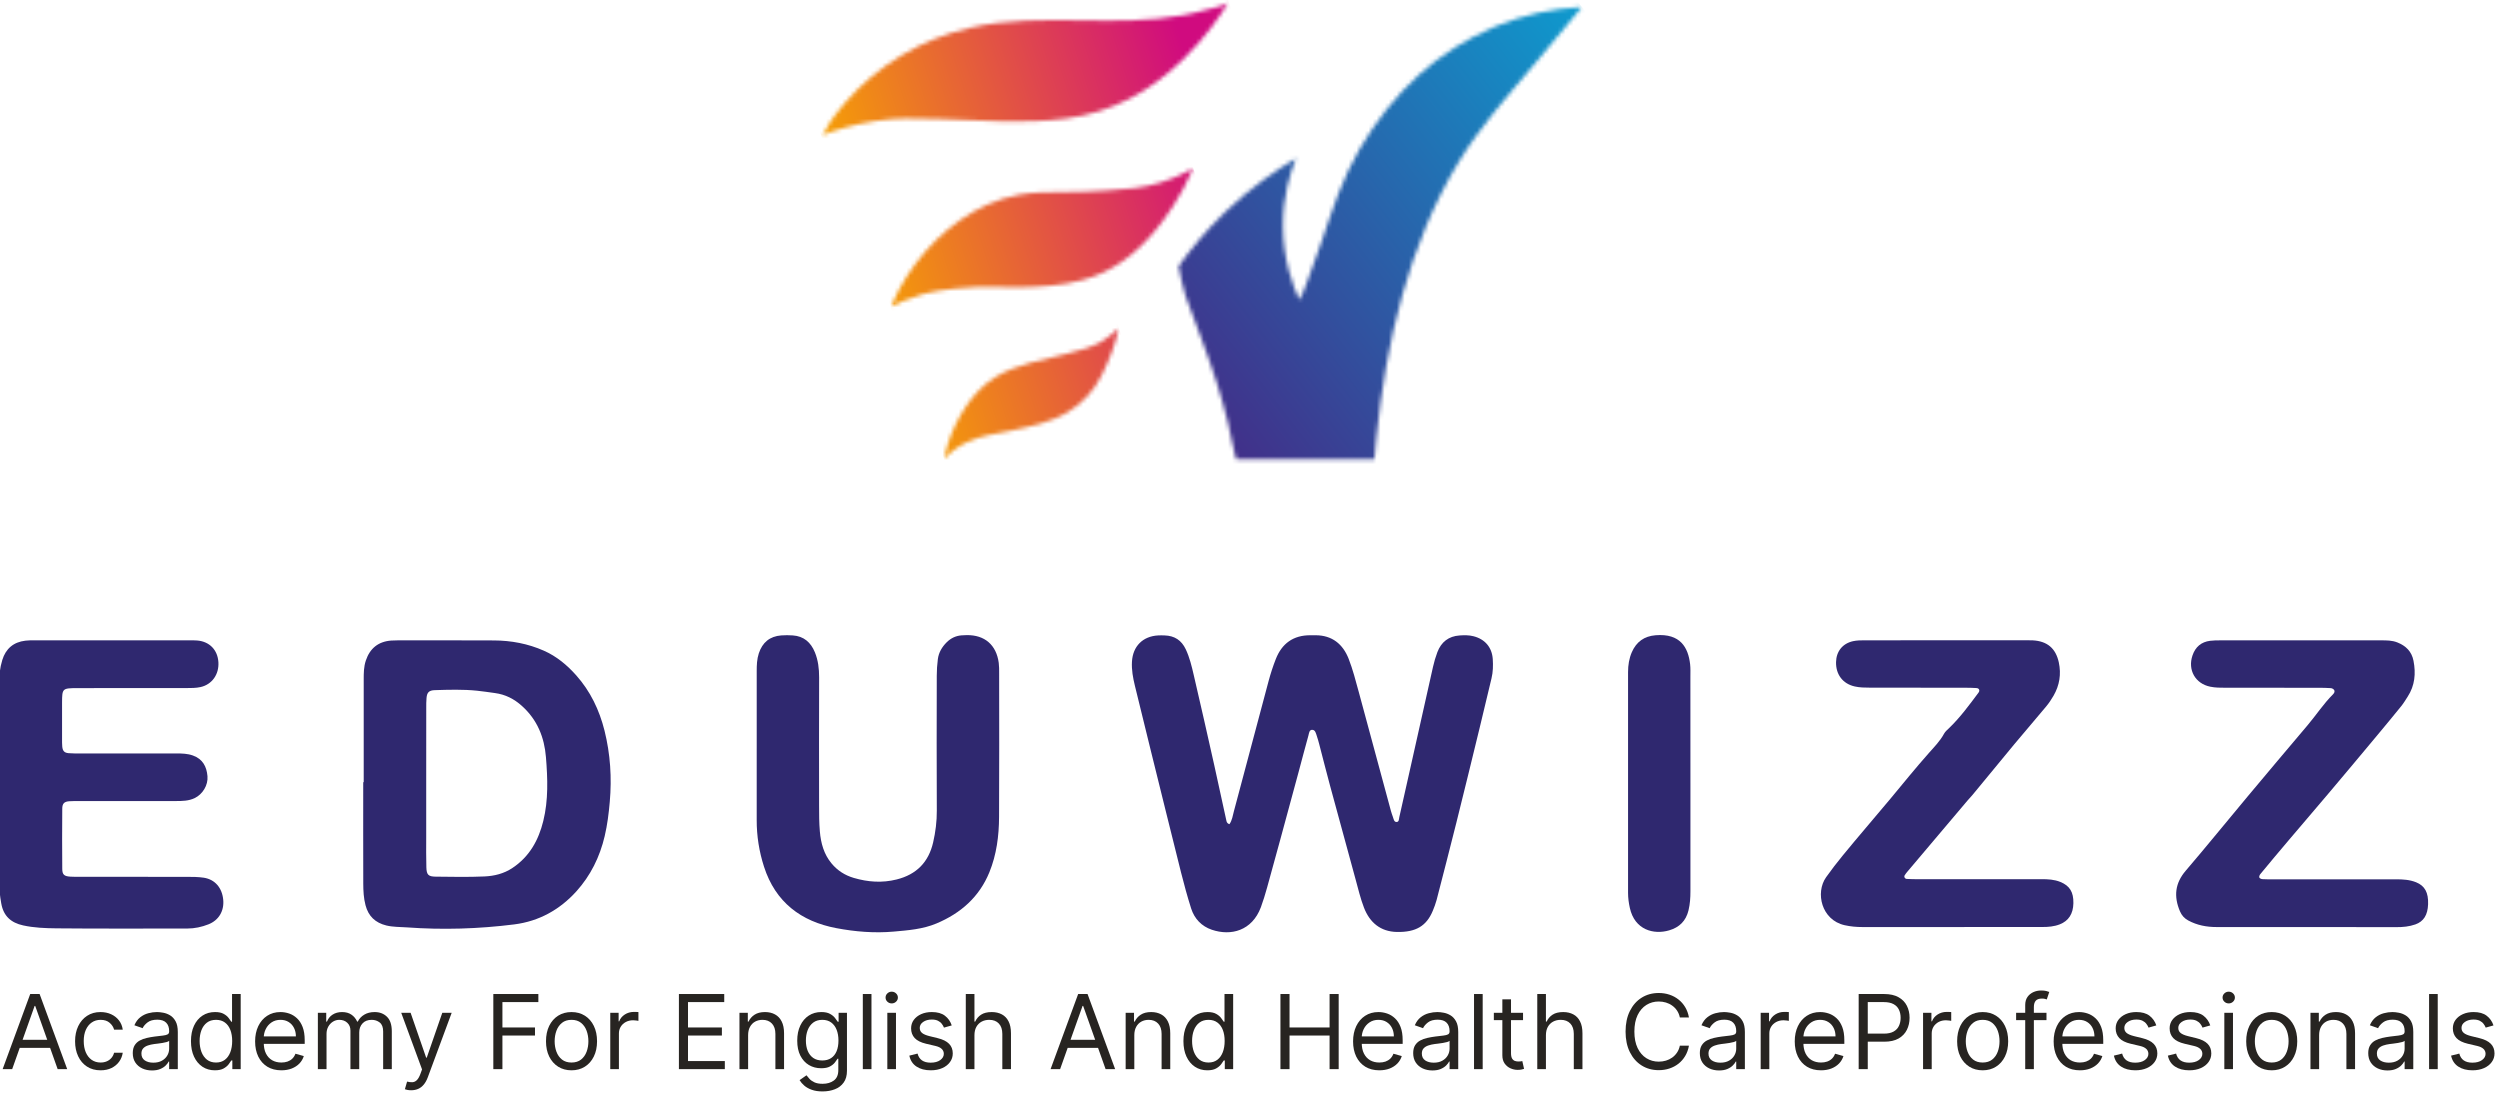 <?xml version="1.0" encoding="UTF-8"?>
<svg xmlns="http://www.w3.org/2000/svg" xmlns:xlink="http://www.w3.org/1999/xlink" fill="none" height="272" viewBox="0 0 622 272" width="622">
  <linearGradient id="a" gradientUnits="userSpaceOnUse" x1="404.209" x2="283.971" y1="11.364" y2="103.562">
    <stop offset="0" stop-color="#0d9ccf"></stop>
    <stop offset="1" stop-color="#462683"></stop>
  </linearGradient>
  <linearGradient id="b">
    <stop offset="0" stop-color="#f7a500"></stop>
    <stop offset="1" stop-color="#d00b7f"></stop>
  </linearGradient>
  <linearGradient id="c" gradientUnits="userSpaceOnUse" x1="200.736" x2="292.459" xlink:href="#b" y1="34.669" y2="5.204"></linearGradient>
  <linearGradient id="d" gradientUnits="userSpaceOnUse" x1="213.362" x2="305.084" xlink:href="#b" y1="73.971" y2="44.505"></linearGradient>
  <linearGradient id="e" gradientUnits="userSpaceOnUse" x1="224.39" x2="316.113" xlink:href="#b" y1="108.307" y2="78.841"></linearGradient>
  <clipPath id="f">
    <path d="m0 0h622v272h-622z"></path>
  </clipPath>
  <mask id="g" height="596" maskUnits="userSpaceOnUse" width="842" x="-119" y="-160">
    <path d="m722.89-160h-841.89v595.28h841.89z" fill="#fff"></path>
  </mask>
  <mask id="h" height="596" maskUnits="userSpaceOnUse" width="842" x="-119" y="-160">
    <path d="m722.89-160h-841.89v595.28h841.89z" fill="#fff"></path>
  </mask>
  <mask id="i" height="596" maskUnits="userSpaceOnUse" width="842" x="-119" y="-160">
    <path d="m722.89-160h-841.89v595.28h841.89z" fill="#fff"></path>
  </mask>
  <mask id="j" height="596" maskUnits="userSpaceOnUse" width="842" x="-119" y="-160">
    <path d="m722.89-160h-841.89v595.28h841.89z" fill="#fff"></path>
  </mask>
  <mask id="k" height="596" maskUnits="userSpaceOnUse" width="842" x="-119" y="-160">
    <path d="m722.89-160h-841.89v595.28h841.89z" fill="#fff"></path>
  </mask>
  <mask id="l" height="596" maskUnits="userSpaceOnUse" width="842" x="-119" y="-160">
    <path d="m722.89-160h-841.89v595.28h841.89z" fill="#fff"></path>
  </mask>
  <mask id="m" height="596" maskUnits="userSpaceOnUse" width="842" x="-119" y="-160">
    <path d="m722.89-160h-841.89v595.28h841.89z" fill="#fff"></path>
  </mask>
  <mask id="n" height="596" maskUnits="userSpaceOnUse" width="842" x="-119" y="-160">
    <path d="m722.89-160h-841.89v595.28h841.89z" fill="#fff"></path>
  </mask>
  <mask id="o" height="596" maskUnits="userSpaceOnUse" width="842" x="-119" y="-160">
    <path d="m722.89-160h-841.89v595.28h841.89z" fill="#fff"></path>
  </mask>
  <mask id="p" height="114" maskUnits="userSpaceOnUse" width="101" x="293" y="1">
    <path d="m388.16 2.24c-14.92 1.95-28.95 9.39-39.19 20.37-5.49 5.89-10.06 12.62-13.53 19.88-3.6 7.52-5.71 15.62-8.67 23.33-1.3 3.4-2.1 6.31-3.49 8.8-1.62-3.52-4.02-9.94-4.07-18.29-.05-7.52 1.84-13.44 3.25-16.92-5.05 2.96-11.2 7.2-17.43 13.16-5.01 4.8-8.87 9.55-11.79 13.67.4 2.27.95 4.74 1.71 7.35 2.64 7.25 5.51 14.45 7.85 21.82 1.01 3.19 1.88 6.42 2.7 9.67.2.78 1.89 9.18 2.1 9.18h34.35c.14-1.76.3-3.52.48-5.28 2.43-23.83 7.99-48.15 20.56-68.79 5.33-8.74 12.03-16.24 18.61-24.02 5.21-6.16 9.37-11.21 12-14.43-1.83.1-3.64.26-5.44.5z" fill="#fff"></path>
  </mask>
  <mask id="q" height="596" maskUnits="userSpaceOnUse" width="842" x="-119" y="-160">
    <path d="m722.89-160h-841.89v595.28h841.89z" fill="#fff"></path>
  </mask>
  <mask id="r" height="34" maskUnits="userSpaceOnUse" width="102" x="204" y="0">
    <path d="m300.14 2.43c-1.94.56-3.9 1.02-5.89 1.38-8.27 1.5-16.64 1.38-25 1.25-9.36-.14-18.72-.28-27.93 1.86-12.01 2.79-22.94 9.27-31.02 18.6-.72.83-1.41 1.67-2.08 2.54-.53.68-1.04 1.38-1.54 2.08-.48.67-1.65 3.31-2.36 3.59 3.14-1.22 7.83-2.77 13.67-3.65 5.3-.79 9-.65 15.61-.46 10.44.32 21.11 1.28 31.52-.11 11.69-1.56 21.1-6.73 29.43-14.92 5.29-5.2 8.86-10.32 11.16-14.13-.59.97-4.49 1.65-5.57 1.97z" fill="#fff"></path>
  </mask>
  <mask id="s" height="596" maskUnits="userSpaceOnUse" width="842" x="-119" y="-160">
    <path d="m722.89-160h-841.89v595.28h841.89z" fill="#fff"></path>
  </mask>
  <mask id="t" height="36" maskUnits="userSpaceOnUse" width="76" x="221" y="41">
    <path d="m288.69 45.43c-4.47 1.38-8.01 1.62-13.37 1.97-3.53.24-7.01.41-10.56.4-3.74-.01-7.5-.01-11.19.65-2.73.49-5.39 1.33-7.92 2.47-9.42 4.21-17.15 12.18-22 21.2-.81 1.51-1.48 2.93-2.03 4.23 1.73-.89 4.31-2.07 7.6-3.04 1.19-.35 5.35-1.52 13.82-1.9 1.99-.09 3.98-.04 5.96.02 1.52.04 3.05.08 4.58.06 5.27-.08 10.6-.43 15.71-1.8 7.34-1.97 13.05-6.27 17.88-12.02 2.8-3.33 6.58-8.53 9.72-15.8-1.84 1.05-4.62 2.45-8.2 3.56z" fill="#fff"></path>
  </mask>
  <mask id="u" height="596" maskUnits="userSpaceOnUse" width="842" x="-119" y="-160">
    <path d="m722.89-160h-841.89v595.28h841.89z" fill="#fff"></path>
  </mask>
  <mask id="v" height="34" maskUnits="userSpaceOnUse" width="45" x="234" y="81">
    <path d="m274.32 84.81c-.4.25-.82.49-1.27.72-1.64.85-2.9 1.22-7.75 2.51-5.88 1.56-12.56 2.58-17.78 5.87-5.63 3.55-9.56 10.12-11.62 16.31-.45 1.36-.8 2.66-1.06 3.88 1.19-1.17 3.09-2.8 5.77-4.1 3.33-1.62 7.28-2.07 10.87-2.84 4.88-1.04 9.91-2.04 14.24-4.65 3.57-2.15 6.5-5.35 8.35-9.09 1.88-3.8 3.44-7.65 4.29-11.83-.9.91-2.24 2.12-4.04 3.22z" fill="#fff"></path>
  </mask>
  <mask id="w" height="596" maskUnits="userSpaceOnUse" width="842" x="-119" y="-160">
    <path d="m722.89-160h-841.89v595.28h841.89z" fill="#fff"></path>
  </mask>
  <g clip-path="url(#f)">
    <g mask="url(#g)">
      <g mask="url(#h)">
        <path d="m305.89 205.05c.67-.95.82-2.14 1.11-3.23 2.9-10.79 5.74-21.6 8.63-32.39.5-1.85 1.09-3.68 1.79-5.46 1.52-3.88 4.36-5.93 8.58-5.92h1.28c4.15-.01 6.83 2.2 8.27 5.87 1.04 2.67 1.75 5.47 2.51 8.24 2.69 9.86 5.33 19.72 8 29.59.14.51.32 1.02.5 1.52.18.49.27 1.21.84 1.24.71.04.64-.72.75-1.21.85-3.74 1.68-7.48 2.52-11.21 1.95-8.73 3.89-17.45 5.86-26.17.28-1.24.64-2.48 1.09-3.67.96-2.52 2.79-3.96 5.52-4.15 1.17-.08 2.35-.1 3.49.2 2.84.73 4.58 2.77 4.77 5.69.1 1.59.07 3.19-.31 4.76-.98 4.03-1.92 8.07-2.9 12.11-1.94 7.96-3.87 15.92-5.86 23.87-1.6 6.4-3.25 12.78-4.9 19.17-.24.92-.59 1.82-.95 2.7-1.57 3.78-4.19 5.36-8.93 5.27-4.09-.08-6.77-2.36-8.19-6.04-.88-2.27-1.44-4.68-2.09-7.04-2.14-7.8-4.27-15.6-6.38-23.41-.92-3.39-1.77-6.8-2.66-10.2-.19-.72-.39-1.44-.63-2.14-.2-.6-.36-1.4-1.05-1.46-.82-.07-.85.82-1.01 1.39-.86 3.08-1.66 6.17-2.49 9.25-1.5 5.54-3 11.09-4.51 16.63-1.09 4-2.18 8.01-3.3 12.01-.46 1.64-.95 3.27-1.54 4.87-2.21 5.87-7.46 7.19-12.19 5.59-2.55-.86-4.34-2.73-5.16-5.31-.93-2.94-1.75-5.92-2.5-8.91-2.51-10.01-4.98-20.04-7.46-30.06-1.35-5.47-2.71-10.95-4.03-16.43-.48-1.97-.85-3.96-.73-6 .22-3.83 2.69-6.31 6.51-6.52.53-.03 1.07-.02 1.6 0 2.47.07 4.21 1.19 5.28 3.46.96 2.05 1.48 4.22 1.98 6.39 1.75 7.46 3.42 14.93 5.1 22.41 1.02 4.57 1.99 9.15 3 13.72.07.36.15.8.79.98z" fill="#2f286f"></path>
      </g>
      <g mask="url(#i)">
        <path d="m90.49 194.61c0-8.51 0-17.03 0-25.54 0-1.6.01-3.18.53-4.73 1.02-3.05 3.12-4.73 6.32-4.97.53-.04 1.06-.05 1.6-.05 7.98 0 15.97-.02 23.95.02 4.3.02 8.46.8 12.42 2.55 3.18 1.4 5.8 3.6 8.06 6.14 3.52 3.96 5.75 8.61 7.04 13.77 1.45 5.84 1.83 11.73 1.3 17.71-.25 2.86-.6 5.68-1.26 8.5-1.22 5.21-3.52 9.85-7.06 13.77-4.11 4.54-9.27 7.43-15.44 8.21-8.89 1.12-17.81 1.39-26.75.74-1.7-.12-3.4-.07-5.07-.47-2.75-.67-4.47-2.3-5.19-5.04-.47-1.77-.55-3.58-.56-5.38-.03-8.41-.01-16.81-.01-25.22.03-.01.08-.01.12-.01zm15.55.44v13.42c0 2.45-.04 4.9.04 7.35.06 1.83.49 2.27 2.32 2.29 4.05.05 8.1.13 12.14-.05 2.43-.11 4.81-.68 6.94-2.1 4.26-2.82 6.52-6.94 7.69-11.7 1.29-5.23 1.09-10.58.66-15.89-.4-4.91-2.13-9.26-5.94-12.7-1.99-1.8-4.16-2.89-6.77-3.24-1.48-.2-2.95-.43-4.43-.58-3.5-.36-7.02-.25-10.53-.14-1.44.05-1.92.58-2.04 1.94-.08.85-.07 1.7-.07 2.55-.01 6.29-.01 12.57-.01 18.85z" fill="#2f286f"></path>
      </g>
      <g mask="url(#j)">
        <path d="m-.21 194.79c0-8.2.02-16.4-.02-24.59-.01-2.04.2-4.04.8-5.99.87-2.83 2.79-4.46 5.74-4.81.74-.09 1.49-.09 2.23-.09 12.88-.01 25.77-.01 38.65 0 .64 0 1.28 0 1.92.05 3.04.27 5.05 2.36 5.23 5.41.18 3.01-1.58 5.53-4.44 6.17-1.13.25-2.33.25-3.49.25-7.99.02-15.97.01-23.96.01-1.06 0-2.13-.01-3.19 0-3.77.03-3.8.05-3.82 3.68-.02 2.98-.01 5.96 0 8.94 0 .64-.01 1.28.05 1.92.1 1.1.52 1.56 1.58 1.65.95.08 1.91.07 2.87.07 7.99.01 15.97 0 23.96 0 1.39 0 2.76.03 4.1.51 2.44.87 3.42 2.77 3.62 5.15.19 2.24-1.21 4.5-3.19 5.45-1.49.71-3.09.73-4.69.73-7.88 0-15.76 0-23.64 0-.96 0-1.92-.02-2.87.05-1.23.09-1.73.55-1.74 1.83-.04 5-.05 10.01 0 15.01.01 1.43.49 1.82 1.99 1.92.85.06 1.7.04 2.55.04 8.84 0 17.68-.01 26.51.01 1.38 0 2.78.01 4.14.21 2.8.42 4.59 2.52 4.86 5.52.25 2.76-1.11 5.07-3.67 6.08-1.69.67-3.46 1.05-5.29 1.05-10.86-.01-21.72.06-32.58-.05-2.75-.03-5.53-.13-8.25-.73-3.02-.66-4.89-2.33-5.44-5.47-.32-1.79-.52-3.57-.52-5.39.01-8.19 0-16.39 0-24.59z" fill="#2f286f"></path>
      </g>
      <g mask="url(#k)">
        <path d="m188.27 186.15c0-6.39 0-12.78 0-19.17 0-1.49.05-2.98.52-4.42.9-2.73 2.74-4.25 5.58-4.47.95-.07 1.92-.07 2.87 0 2.74.18 4.49 1.73 5.5 4.19.82 2 1.06 4.09 1.06 6.25-.03 10.65-.03 21.3-.01 31.95 0 2.13.01 4.27.19 6.38.25 2.9.99 5.66 2.91 7.96 1.47 1.77 3.29 2.94 5.51 3.6 3.55 1.04 7.05 1.3 10.69.39 4.97-1.24 7.96-4.34 9.08-9.23.59-2.58.93-5.22.91-7.91-.06-11.18-.03-22.37-.01-33.55 0-1.38.09-2.77.27-4.14.21-1.63 1.02-3 2.19-4.17 1.03-1.02 2.23-1.61 3.67-1.73.42-.04.85-.05 1.28-.06 4.5-.08 7.42 2.43 8.01 6.91.11.84.1 1.7.1 2.55.01 11.93.05 23.86-.02 35.78-.02 4.7-.62 9.36-2.41 13.76-2.51 6.15-7.12 10.2-13.17 12.74-3.4 1.43-7.01 1.7-10.61 2.02-4.81.43-9.63.03-14.31-.86-8.77-1.66-15.14-6.45-17.98-15.28-1.22-3.79-1.83-7.65-1.82-11.62.01-5.94 0-11.9 0-17.87z" fill="#2f286f"></path>
      </g>
      <g mask="url(#l)">
        <path d="m485.41 230.65c-7.34 0-14.69 0-22.03 0-1.49 0-2.96-.13-4.43-.46-5.78-1.29-7.33-8.09-4.62-11.93 1.29-1.82 2.66-3.59 4.07-5.32 3.9-4.77 7.95-9.43 11.89-14.16 3.19-3.84 6.33-7.73 9.65-11.47 1.34-1.51 2.76-2.95 3.74-4.76.29-.54.81-.97 1.26-1.4 2.77-2.67 5.03-5.76 7.32-8.83.4-.54.15-1.09-.51-1.13-.95-.06-1.91-.08-2.87-.08-7.88-.01-15.75.01-23.63-.02-1.27 0-2.57-.02-3.8-.3-2.99-.68-4.7-3-4.64-6.04.05-2.68 1.62-4.66 4.26-5.23.92-.2 1.9-.21 2.86-.21 13.52-.01 27.04-.01 40.55-.01.43 0 .85 0 1.28.02 3.6.2 5.71 1.98 6.47 5.47.63 2.93.19 5.72-1.31 8.31-.53.92-1.13 1.82-1.8 2.63-2.65 3.19-5.37 6.33-8.02 9.51-3.46 4.17-6.89 8.36-10.34 12.54-.41.49-.86.95-1.27 1.43-5.02 5.93-10.03 11.85-15.04 17.79-.21.24-.39.51-.56.77-.24.37.04.88.51.91.96.05 1.91.07 2.87.07 10.22 0 20.44.01 30.65-.01 1.61 0 3.19.07 4.7.69 2.33.95 3.29 2.51 3.24 5.29-.05 2.64-1.19 4.4-3.39 5.26-1.41.55-2.89.67-4.39.66-7.55 0-15.11.01-22.67.01z" fill="#2f286f"></path>
      </g>
      <g mask="url(#m)">
        <path d="m573.87 230.65c-7.46 0-14.91-.01-22.37 0-2.49 0-4.86-.44-7.07-1.64-.98-.54-1.63-1.26-2.07-2.31-1.55-3.68-1.23-6.95 1.46-10.08 5.19-6.06 10.21-12.27 15.33-18.39 4.98-5.96 9.99-11.9 15.01-17.83 2.13-2.52 3.93-5.3 6.28-7.64.3-.3.56-.72.26-1.13-.16-.22-.51-.4-.78-.42-.95-.07-1.91-.08-2.87-.09-7.78-.01-15.55.01-23.33-.01-1.27 0-2.58 0-3.81-.26-3.74-.76-5.64-4.18-4.42-7.77.72-2.12 2.17-3.37 4.4-3.65.84-.11 1.7-.11 2.55-.11 13.31-.01 26.63-.01 39.94 0 1.38 0 2.76-.01 4.09.52 2.13.85 3.56 2.25 4.01 4.57.61 3.15.34 6.15-1.44 8.9-.52.8-1.01 1.64-1.61 2.38-1.94 2.4-3.9 4.77-5.88 7.14-3.95 4.74-7.91 9.48-11.89 14.19-3.36 3.99-6.77 7.94-10.14 11.92-2.41 2.84-4.8 5.69-7.17 8.56-.17.21-.32.62-.23.83s.49.38.76.4c.96.06 1.92.05 2.87.05 10.12 0 20.24.01 30.36-.01 1.72 0 3.4.09 5.02.74 2.16.88 3.08 2.54 2.98 5.45-.09 2.68-1.1 4.3-3.16 5.03-1.53.54-3.1.69-4.71.68-7.46-.03-14.91-.02-22.37-.02z" fill="#2f286f"></path>
      </g>
      <g mask="url(#n)">
        <path d="m420.58 194.93v26.82c0 1.6-.1 3.18-.48 4.75-.64 2.64-2.27 4.23-4.84 4.98-3.82 1.12-8.54-.11-9.75-5.56-.28-1.25-.45-2.5-.45-3.79.01-18.3.01-36.61 0-54.91 0-1.73.26-3.4.95-4.98 1.13-2.56 3.07-3.96 5.9-4.19 6.17-.5 8.11 3.06 8.59 7.19.12 1.05.07 2.13.07 3.19.02 8.83.01 17.66.01 26.5z" fill="#2f286f"></path>
      </g>
    </g>
    <g mask="url(#o)">
      <g mask="url(#p)">
        <path d="m447.921 72.61-117.53 90.13-91.5-119.32 117.53-90.12z" fill="url(#a)"></path>
      </g>
    </g>
    <g mask="url(#q)">
      <g mask="url(#r)">
        <path d="m194.62 3.58 101.6-32.64 19.17 59.68-101.6 32.64z" fill="url(#c)"></path>
      </g>
    </g>
    <g mask="url(#s)">
      <g mask="url(#t)">
        <path d="m211.58 45.08 78.27-25.14 17.09 53.18-78.27 25.14z" fill="url(#d)"></path>
      </g>
    </g>
    <g mask="url(#u)">
      <g mask="url(#v)">
        <path d="m225.37 84.62 48.92-15.71 13.54 42.14-48.92 15.71z" fill="url(#e)"></path>
      </g>
    </g>
    <g fill="#272421" mask="url(#w)">
      <path d="m3.03 266h-2.373l6.862-18.688h2.336l6.862 18.688h-2.373l-5.585-15.732h-.146zm.876-7.3h9.563v2.007h-9.563z"></path>
      <path d="m25.03 266.292c-1.314 0-2.446-.31-3.395-.931-.949-.62-1.679-1.475-2.19-2.564s-.766-2.333-.766-3.732c0-1.424.262-2.68.785-3.769.529-1.095 1.265-1.95 2.208-2.564.949-.621 2.056-.931 3.322-.931.986 0 1.874.183 2.664.548.791.365 1.439.876 1.944 1.533.505.657.818 1.423.94 2.299h-2.154c-.164-.639-.529-1.204-1.095-1.697-.56-.499-1.314-.748-2.263-.748-.84 0-1.576.219-2.208.657-.627.432-1.116 1.043-1.469 1.834-.347.785-.52 1.706-.52 2.765 0 1.083.17 2.025.511 2.828.347.803.834 1.427 1.46 1.871.633.444 1.375.666 2.227.666.56 0 1.068-.097 1.524-.292.456-.194.843-.474 1.159-.839.316-.365.541-.803.675-1.314h2.154c-.122.827-.423 1.572-.903 2.235-.474.657-1.104 1.181-1.889 1.57-.779.383-1.685.575-2.719.575z"></path>
      <path d="m37.815 266.328c-.888 0-1.694-.167-2.418-.502-.724-.34-1.299-.83-1.725-1.469-.426-.645-.639-1.423-.639-2.336 0-.803.158-1.454.474-1.953.316-.504.739-.9 1.268-1.186s1.113-.499 1.752-.639c.645-.146 1.293-.261 1.944-.346.852-.11 1.542-.192 2.071-.247.535-.061.925-.161 1.168-.301.249-.14.374-.383.374-.73v-.073c0-.9-.246-1.6-.739-2.099-.487-.498-1.226-.748-2.217-.748-1.028 0-1.834.225-2.418.675-.584.451-.995.931-1.232 1.442l-2.044-.73c.365-.852.852-1.515 1.46-1.989.615-.481 1.284-.815 2.007-1.004.73-.195 1.448-.292 2.154-.292.45 0 .967.055 1.551.164.59.104 1.159.32 1.706.648.554.329 1.013.825 1.378 1.488s.547 1.551.547 2.664v9.235h-2.154v-1.898h-.11c-.146.304-.389.629-.73.976s-.794.642-1.36.885c-.566.244-1.256.365-2.071.365zm.329-1.934c.852 0 1.569-.168 2.154-.502.59-.335 1.034-.767 1.332-1.296.304-.529.456-1.086.456-1.67v-1.971c-.091.11-.292.21-.602.301-.304.085-.657.162-1.059.228-.395.061-.782.116-1.159.165-.371.042-.672.079-.903.109-.56.073-1.083.192-1.57.356-.48.158-.87.399-1.168.721-.292.316-.438.748-.438 1.296 0 .748.277 1.314.83 1.697.56.377 1.268.566 2.126.566z"></path>
      <path d="m53.462 266.292c-1.168 0-2.199-.295-3.093-.885-.894-.597-1.594-1.436-2.099-2.519-.505-1.089-.757-2.375-.757-3.86 0-1.472.252-2.75.757-3.832.505-1.083 1.208-1.92 2.108-2.51.9-.59 1.941-.885 3.121-.885.913 0 1.633.152 2.163.456.535.298.943.639 1.223 1.022.286.378.508.688.666.931h.182v-6.898h2.154v18.688h-2.08v-2.154h-.256c-.158.256-.383.578-.675.968-.292.383-.709.726-1.25 1.031-.541.298-1.262.447-2.163.447zm.292-1.935c.864 0 1.594-.225 2.19-.675.596-.456 1.049-1.086 1.36-1.889.31-.809.465-1.743.465-2.801 0-1.047-.152-1.962-.456-2.747-.304-.791-.754-1.405-1.351-1.843-.596-.444-1.332-.666-2.208-.666-.912 0-1.673.234-2.281.702-.602.463-1.056 1.092-1.36 1.889-.298.791-.447 1.679-.447 2.665 0 .997.152 1.904.456 2.719.31.809.766 1.454 1.369 1.935.608.474 1.363.711 2.263.711z"></path>
      <path d="m70.006 266.292c-1.351 0-2.515-.298-3.495-.894-.973-.603-1.725-1.442-2.254-2.519-.523-1.083-.785-2.342-.785-3.778 0-1.435.262-2.701.785-3.796.529-1.101 1.265-1.959 2.208-2.573.949-.621 2.056-.931 3.322-.931.73 0 1.451.122 2.163.365s1.36.639 1.944 1.186c.584.542 1.049 1.26 1.396 2.154.347.894.52 1.995.52 3.303v.913h-10.804v-1.862h8.614c0-.791-.158-1.496-.474-2.117-.31-.62-.754-1.11-1.332-1.469-.572-.359-1.247-.538-2.026-.538-.858 0-1.6.213-2.227.638-.621.42-1.098.968-1.433 1.643s-.502 1.399-.502 2.172v1.241c0 1.058.182 1.956.547 2.692.371.73.885 1.286 1.542 1.67.657.377 1.42.565 2.29.565.566 0 1.077-.079 1.533-.237.462-.164.861-.408 1.195-.73.335-.329.593-.736.776-1.223l2.08.584c-.219.706-.587 1.326-1.104 1.862-.517.529-1.156.943-1.916 1.241-.76.292-1.615.438-2.564.438z"></path>
      <path d="m79.085 266v-14.016h2.081v2.19h.182c.292-.749.763-1.33 1.414-1.743.651-.42 1.433-.63 2.345-.63.925 0 1.694.21 2.309.63.621.413 1.104.994 1.451 1.743h.146c.359-.724.897-1.299 1.615-1.725.718-.432 1.579-.648 2.582-.648 1.253 0 2.278.392 3.075 1.177.797.779 1.195 1.993 1.195 3.641v9.381h-2.154v-9.381c0-1.034-.283-1.773-.849-2.217s-1.232-.666-1.998-.666c-.986 0-1.749.298-2.29.894-.541.59-.812 1.338-.812 2.245v9.125h-2.19v-9.6c0-.797-.259-1.439-.776-1.925-.517-.493-1.183-.739-1.998-.739-.56 0-1.083.149-1.569.447-.481.298-.87.712-1.168 1.241-.292.523-.438 1.128-.438 1.816v8.76z"></path>
      <path d="m102.304 271.256c-.365 0-.69-.031-.976-.091-.286-.055-.484-.11-.593-.165l.547-1.898c.523.134.986.183 1.387.146.402-.036.757-.216 1.068-.538.316-.316.605-.83.867-1.542l.401-1.095-5.183-14.089h2.336l3.869 11.169h.146l3.869-11.169h2.336l-5.949 16.06c-.268.724-.6 1.323-.995 1.797-.395.481-.855.837-1.378 1.068-.517.231-1.101.347-1.752.347z"></path>
      <path d="m122.74 266v-18.688h11.205v2.007h-8.942v6.315h8.103v2.007h-8.103v8.359z"></path>
      <path d="m142.194 266.292c-1.265 0-2.375-.301-3.33-.904-.949-.602-1.691-1.444-2.227-2.527-.529-1.083-.794-2.348-.794-3.796 0-1.46.265-2.735.794-3.824.536-1.089 1.278-1.934 2.227-2.537.955-.602 2.065-.903 3.33-.903 1.266 0 2.373.301 3.322.903.955.603 1.697 1.448 2.227 2.537.535 1.089.803 2.364.803 3.824 0 1.448-.268 2.713-.803 3.796-.53 1.083-1.272 1.925-2.227 2.527-.949.603-2.056.904-3.322.904zm0-1.935c.962 0 1.752-.246 2.373-.739s1.08-1.141 1.378-1.944.447-1.672.447-2.609-.149-1.81-.447-2.619-.757-1.463-1.378-1.962-1.411-.748-2.373-.748c-.961 0-1.752.249-2.372.748-.621.499-1.08 1.153-1.378 1.962s-.447 1.682-.447 2.619.149 1.806.447 2.609.757 1.451 1.378 1.944c.62.493 1.411.739 2.372.739z"></path>
      <path d="m151.833 266v-14.016h2.08v2.117h.146c.256-.694.718-1.257 1.387-1.689.67-.431 1.424-.647 2.263-.647.159 0 .356.003.594.009.237.006.416.015.538.027v2.19c-.073-.018-.24-.045-.502-.082-.255-.043-.526-.064-.812-.064-.681 0-1.29.143-1.825.429-.529.28-.949.669-1.259 1.168-.305.493-.457 1.055-.457 1.688v8.87z"></path>
      <path d="m168.913 266v-18.688h11.278v2.007h-9.015v6.315h8.431v2.007h-8.431v6.351h9.161v2.008z"></path>
      <path d="m186.132 257.568v8.432h-2.154v-14.016h2.081v2.19h.182c.329-.712.828-1.284 1.497-1.716.669-.438 1.533-.657 2.591-.657.949 0 1.78.195 2.492.584.711.383 1.265.967 1.66 1.752.396.779.593 1.764.593 2.957v8.906h-2.153v-8.76c0-1.101-.286-1.959-.858-2.574-.572-.62-1.356-.93-2.354-.93-.688 0-1.302.149-1.843.447-.536.298-.959.733-1.269 1.305-.31.571-.465 1.265-.465 2.08z"></path>
      <path d="m204.667 271.548c-1.04 0-1.934-.134-2.683-.402-.748-.261-1.371-.608-1.87-1.04-.493-.426-.885-.882-1.177-1.369l1.715-1.204c.195.255.441.547.739.876.298.334.706.623 1.223.867.523.249 1.208.374 2.053.374 1.132 0 2.066-.274 2.802-.821.736-.548 1.104-1.406 1.104-2.574v-2.847h-.183c-.158.256-.383.572-.675.949-.286.371-.7.703-1.241.995-.535.286-1.259.429-2.172.429-1.131 0-2.147-.268-3.048-.803-.894-.536-1.603-1.314-2.126-2.336-.517-1.022-.775-2.263-.775-3.723 0-1.436.252-2.686.757-3.751.505-1.07 1.208-1.898 2.108-2.482.9-.59 1.941-.885 3.121-.885.912 0 1.636.152 2.171.456.542.298.956.639 1.242 1.022.292.378.517.688.675.931h.219v-2.226h2.08v14.417c0 1.205-.273 2.184-.821 2.939-.541.76-1.271 1.317-2.19 1.669-.912.359-1.928.539-3.048.539zm-.073-7.702c.864 0 1.594-.197 2.19-.593.596-.395 1.05-.964 1.36-1.706s.465-1.631.465-2.665c0-1.01-.152-1.901-.456-2.673-.304-.773-.754-1.378-1.35-1.816-.597-.438-1.333-.657-2.209-.657-.912 0-1.673.231-2.281.693-.602.462-1.056 1.083-1.36 1.862-.298.778-.447 1.642-.447 2.591 0 .974.152 1.834.456 2.583.311.742.767 1.326 1.369 1.752.609.419 1.363.629 2.263.629z"></path>
      <path d="m216.822 247.312v18.688h-2.154v-18.688z"></path>
      <path d="m220.766 266v-14.016h2.154v14.016zm1.095-16.352c-.42 0-.782-.143-1.086-.429-.298-.286-.447-.63-.447-1.031 0-.402.149-.746.447-1.032.304-.285.666-.428 1.086-.428s.779.143 1.077.428c.304.286.456.63.456 1.032 0 .401-.152.745-.456 1.031-.298.286-.657.429-1.077.429z"></path>
      <path d="m236.792 255.123-1.934.547c-.122-.322-.301-.636-.539-.94-.231-.31-.547-.565-.949-.766-.401-.201-.915-.301-1.542-.301-.858 0-1.572.197-2.144.593-.566.389-.849.885-.849 1.487 0 .535.195.958.584 1.269.389.31.998.568 1.825.775l2.081.511c1.253.304 2.187.77 2.801 1.396.614.621.922 1.421.922 2.4 0 .803-.231 1.521-.694 2.154-.456.632-1.095 1.131-1.916 1.496s-1.776.548-2.865.548c-1.43 0-2.613-.31-3.55-.931-.937-.62-1.53-1.527-1.779-2.719l2.044-.511c.194.754.562 1.32 1.104 1.697.547.377 1.262.566 2.144.566 1.004 0 1.801-.213 2.391-.639.596-.432.894-.949.894-1.551 0-.487-.17-.895-.511-1.223-.341-.335-.864-.584-1.569-.748l-2.336-.548c-1.284-.304-2.227-.775-2.829-1.414-.596-.645-.894-1.451-.894-2.418 0-.791.222-1.491.666-2.099.45-.608 1.061-1.086 1.834-1.433.779-.347 1.661-.52 2.646-.52 1.387 0 2.476.304 3.267.913.797.608 1.363 1.411 1.697 2.409z"></path>
      <path d="m242.443 257.568v8.432h-2.154v-18.688h2.154v6.862h.182c.329-.724.822-1.299 1.479-1.725.663-.432 1.545-.648 2.646-.648.955 0 1.792.192 2.509.575.718.377 1.275.958 1.67 1.743.402.779.602 1.77.602 2.975v8.906h-2.153v-8.76c0-1.114-.289-1.974-.867-2.583-.572-.614-1.366-.921-2.382-.921-.705 0-1.338.149-1.898.447-.553.298-.991.733-1.314 1.305-.316.571-.474 1.265-.474 2.08z"></path>
      <path d="m263.757 266h-2.373l6.862-18.688h2.336l6.863 18.688h-2.373l-5.585-15.732h-.146zm.876-7.3h9.563v2.007h-9.563z"></path>
      <path d="m282.217 257.568v8.432h-2.154v-14.016h2.081v2.19h.182c.329-.712.828-1.284 1.497-1.716.669-.438 1.533-.657 2.592-.657.949 0 1.779.195 2.491.584.711.383 1.265.967 1.66 1.752.396.779.594 1.764.594 2.957v8.906h-2.154v-8.76c0-1.101-.286-1.959-.858-2.574-.572-.62-1.356-.93-2.354-.93-.687 0-1.302.149-1.843.447-.536.298-.958.733-1.269 1.305-.31.571-.465 1.265-.465 2.08z"></path>
      <path d="m300.387 266.292c-1.168 0-2.199-.295-3.093-.885-.894-.597-1.594-1.436-2.099-2.519-.505-1.089-.757-2.375-.757-3.86 0-1.472.252-2.75.757-3.832.505-1.083 1.208-1.92 2.108-2.51s1.941-.885 3.121-.885c.912 0 1.633.152 2.162.456.536.298.943.639 1.223 1.022.286.378.508.688.666.931h.183v-6.898h2.153v18.688h-2.08v-2.154h-.256c-.158.256-.383.578-.675.968-.292.383-.709.726-1.25 1.031-.541.298-1.262.447-2.163.447zm.292-1.935c.864 0 1.594-.225 2.19-.675.597-.456 1.05-1.086 1.36-1.889.31-.809.465-1.743.465-2.801 0-1.047-.152-1.962-.456-2.747-.304-.791-.754-1.405-1.35-1.843-.597-.444-1.333-.666-2.209-.666-.912 0-1.673.234-2.281.702-.602.463-1.055 1.092-1.36 1.889-.298.791-.447 1.679-.447 2.665 0 .997.152 1.904.457 2.719.31.809.766 1.454 1.368 1.935.609.474 1.363.711 2.263.711z"></path>
      <path d="m318.574 266v-18.688h2.263v8.322h9.964v-8.322h2.263v18.688h-2.263v-8.359h-9.964v8.359z"></path>
      <path d="m343.18 266.292c-1.351 0-2.516-.298-3.495-.894-.974-.603-1.725-1.442-2.254-2.519-.523-1.083-.785-2.342-.785-3.778 0-1.435.262-2.701.785-3.796.529-1.101 1.265-1.959 2.208-2.573.949-.621 2.056-.931 3.322-.931.73 0 1.45.122 2.162.365s1.36.639 1.944 1.186c.584.542 1.049 1.26 1.396 2.154s.52 1.995.52 3.303v.913h-10.804v-1.862h8.614c0-.791-.158-1.496-.474-2.117-.311-.62-.755-1.11-1.333-1.469-.572-.359-1.247-.538-2.025-.538-.858 0-1.6.213-2.227.638-.621.42-1.098.968-1.433 1.643-.334.675-.502 1.399-.502 2.172v1.241c0 1.058.183 1.956.548 2.692.371.73.885 1.286 1.542 1.67.657.377 1.421.565 2.291.565.565 0 1.076-.079 1.533-.237.462-.164.86-.408 1.195-.73.334-.329.593-.736.776-1.223l2.08.584c-.219.706-.587 1.326-1.104 1.862-.517.529-1.156.943-1.916 1.241-.761.292-1.615.438-2.564.438z"></path>
      <path d="m356.384 266.328c-.889 0-1.695-.167-2.419-.502-.724-.34-1.298-.83-1.724-1.469-.426-.645-.639-1.423-.639-2.336 0-.803.158-1.454.474-1.953.317-.504.74-.9 1.269-1.186s1.113-.499 1.752-.639c.645-.146 1.293-.261 1.944-.346.851-.11 1.542-.192 2.071-.247.535-.061.925-.161 1.168-.301.249-.14.374-.383.374-.73v-.073c0-.9-.246-1.6-.739-2.099-.487-.498-1.226-.748-2.217-.748-1.029 0-1.835.225-2.419.675-.584.451-.994.931-1.231 1.442l-2.045-.73c.365-.852.852-1.515 1.461-1.989.614-.481 1.283-.815 2.007-1.004.73-.195 1.448-.292 2.154-.292.45 0 .967.055 1.551.164.59.104 1.159.32 1.706.648.554.329 1.013.825 1.378 1.488s.548 1.551.548 2.664v9.235h-2.154v-1.898h-.109c-.146.304-.39.629-.73.976-.341.347-.794.642-1.36.885-.566.244-1.256.365-2.071.365zm.328-1.934c.852 0 1.57-.168 2.154-.502.59-.335 1.034-.767 1.332-1.296.304-.529.456-1.086.456-1.67v-1.971c-.091.11-.292.21-.602.301-.304.085-.657.162-1.059.228-.395.061-.781.116-1.159.165-.371.042-.672.079-.903.109-.56.073-1.083.192-1.569.356-.481.158-.87.399-1.168.721-.292.316-.439.748-.439 1.296 0 .748.277 1.314.831 1.697.56.377 1.268.566 2.126.566z"></path>
      <path d="m368.892 247.312v18.688h-2.154v-18.688z"></path>
      <path d="m378.932 251.984v1.825h-7.264v-1.825zm-5.147-3.358h2.154v13.359c0 .608.088 1.064.264 1.368.183.299.414.499.694.603.286.097.587.146.903.146.237 0 .432-.012.584-.037.152-.03.274-.054.365-.073l.438 1.935c-.146.055-.35.109-.611.164-.262.061-.593.091-.995.091-.608 0-1.204-.131-1.788-.392-.578-.262-1.059-.66-1.442-1.195-.377-.536-.566-1.211-.566-2.026z"></path>
      <path d="m384.626 257.568v8.432h-2.154v-18.688h2.154v6.862h.182c.329-.724.821-1.299 1.478-1.725.664-.432 1.546-.648 2.647-.648.955 0 1.791.192 2.509.575.718.377 1.275.958 1.67 1.743.402.779.602 1.77.602 2.975v8.906h-2.153v-8.76c0-1.114-.289-1.974-.867-2.583-.572-.614-1.366-.921-2.382-.921-.705 0-1.338.149-1.898.447-.553.298-.991.733-1.314 1.305-.316.571-.474 1.265-.474 2.08z"></path>
      <path d="m420.211 253.152h-2.263c-.133-.651-.368-1.223-.702-1.716-.329-.493-.73-.906-1.205-1.241-.468-.341-.988-.596-1.56-.766-.572-.171-1.168-.256-1.789-.256-1.131 0-2.156.286-3.075.858-.912.572-1.639 1.414-2.181 2.527-.535 1.114-.803 2.479-.803 4.098 0 1.618.268 2.984.803 4.097.542 1.113 1.269 1.956 2.181 2.527.919.572 1.944.858 3.075.858.621 0 1.217-.085 1.789-.255.572-.171 1.092-.423 1.56-.758.475-.34.876-.757 1.205-1.25.334-.499.569-1.07.702-1.715h2.263c-.17.955-.48 1.81-.93 2.564-.451.754-1.01 1.396-1.679 1.925-.67.523-1.421.922-2.254 1.196-.828.273-1.713.41-2.656.41-1.594 0-3.011-.389-4.252-1.168-1.241-.778-2.217-1.886-2.929-3.321-.712-1.436-1.068-3.139-1.068-5.11s.356-3.675 1.068-5.11c.712-1.436 1.688-2.543 2.929-3.322s2.658-1.168 4.252-1.168c.943 0 1.828.137 2.656.411.833.273 1.584.675 2.254 1.204.669.523 1.228 1.162 1.679 1.916.45.749.76 1.603.93 2.565z"></path>
      <path d="m427.701 266.328c-.888 0-1.694-.167-2.418-.502-.724-.34-1.299-.83-1.725-1.469-.426-.645-.639-1.423-.639-2.336 0-.803.158-1.454.475-1.953.316-.504.739-.9 1.268-1.186s1.113-.499 1.752-.639c.645-.146 1.293-.261 1.944-.346.851-.11 1.542-.192 2.071-.247.536-.061.925-.161 1.168-.301.25-.14.374-.383.374-.73v-.073c0-.9-.246-1.6-.739-2.099-.486-.498-1.226-.748-2.217-.748-1.028 0-1.834.225-2.418.675-.584.451-.995.931-1.232 1.442l-2.044-.73c.365-.852.851-1.515 1.46-1.989.614-.481 1.283-.815 2.007-1.004.73-.195 1.448-.292 2.154-.292.45 0 .967.055 1.551.164.59.104 1.159.32 1.706.648.554.329 1.013.825 1.378 1.488s.548 1.551.548 2.664v9.235h-2.154v-1.898h-.109c-.146.304-.389.629-.73.976s-.794.642-1.36.885c-.566.244-1.256.365-2.071.365zm.328-1.934c.852 0 1.57-.168 2.154-.502.59-.335 1.034-.767 1.332-1.296.304-.529.456-1.086.456-1.67v-1.971c-.091.11-.292.21-.602.301-.304.085-.657.162-1.058.228-.396.061-.782.116-1.159.165-.371.042-.673.079-.904.109-.559.073-1.083.192-1.569.356-.481.158-.87.399-1.168.721-.292.316-.438.748-.438 1.296 0 .748.277 1.314.83 1.697.56.377 1.269.566 2.126.566z"></path>
      <path d="m438.056 266v-14.016h2.08v2.117h.146c.256-.694.718-1.257 1.387-1.689.669-.431 1.424-.647 2.263-.647.158 0 .356.003.593.009s.417.015.539.027v2.19c-.073-.018-.241-.045-.502-.082-.256-.043-.526-.064-.812-.064-.682 0-1.29.143-1.825.429-.53.28-.949.669-1.26 1.168-.304.493-.456 1.055-.456 1.688v8.87z"></path>
      <path d="m453.066 266.292c-1.35 0-2.515-.298-3.495-.894-.973-.603-1.724-1.442-2.253-2.519-.524-1.083-.785-2.342-.785-3.778 0-1.435.261-2.701.785-3.796.529-1.101 1.265-1.959 2.208-2.573.949-.621 2.056-.931 3.321-.931.73 0 1.451.122 2.163.365s1.36.639 1.944 1.186c.584.542 1.049 1.26 1.396 2.154s.52 1.995.52 3.303v.913h-10.804v-1.862h8.614c0-.791-.158-1.496-.475-2.117-.31-.62-.754-1.11-1.332-1.469-.572-.359-1.247-.538-2.026-.538-.857 0-1.6.213-2.226.638-.621.42-1.098.968-1.433 1.643-.334.675-.502 1.399-.502 2.172v1.241c0 1.058.183 1.956.548 2.692.371.73.885 1.286 1.542 1.67.657.377 1.42.565 2.29.565.566 0 1.077-.079 1.533-.237.463-.164.861-.408 1.196-.73.334-.329.593-.736.775-1.223l2.081.584c-.219.706-.587 1.326-1.104 1.862-.517.529-1.156.943-1.917 1.241-.76.292-1.615.438-2.564.438z"></path>
      <path d="m462.438 266v-18.688h6.314c1.466 0 2.665.264 3.596.793.937.524 1.63 1.232 2.08 2.127.45.894.675 1.892.675 2.993s-.225 2.101-.675 3.002c-.444.9-1.131 1.618-2.062 2.153-.931.53-2.123.794-3.577.794h-4.526v-2.007h4.453c1.004 0 1.81-.174 2.418-.52.608-.347 1.049-.816 1.323-1.406.28-.596.42-1.268.42-2.016 0-.749-.14-1.418-.42-2.008-.274-.59-.718-1.052-1.332-1.387-.615-.341-1.43-.511-2.446-.511h-3.978v16.681z"></path>
      <path d="m478.457 266v-14.016h2.08v2.117h.146c.256-.694.718-1.257 1.387-1.689.67-.431 1.424-.647 2.263-.647.159 0 .356.003.594.009.237.006.416.015.538.027v2.19c-.073-.018-.24-.045-.502-.082-.255-.043-.526-.064-.812-.064-.681 0-1.29.143-1.825.429-.529.28-.949.669-1.259 1.168-.304.493-.457 1.055-.457 1.688v8.87z"></path>
      <path d="m493.285 266.292c-1.265 0-2.375-.301-3.33-.904-.949-.602-1.692-1.444-2.227-2.527-.529-1.083-.794-2.348-.794-3.796 0-1.46.265-2.735.794-3.824.535-1.089 1.278-1.934 2.227-2.537.955-.602 2.065-.903 3.33-.903 1.266 0 2.373.301 3.322.903.955.603 1.697 1.448 2.226 2.537.536 1.089.803 2.364.803 3.824 0 1.448-.267 2.713-.803 3.796-.529 1.083-1.271 1.925-2.226 2.527-.949.603-2.056.904-3.322.904zm0-1.935c.961 0 1.752-.246 2.373-.739.62-.493 1.08-1.141 1.378-1.944s.447-1.672.447-2.609-.149-1.81-.447-2.619-.758-1.463-1.378-1.962c-.621-.499-1.412-.748-2.373-.748s-1.752.249-2.372.748c-.621.499-1.08 1.153-1.378 1.962s-.447 1.682-.447 2.619.149 1.806.447 2.609.757 1.451 1.378 1.944c.62.493 1.411.739 2.372.739z"></path>
      <path d="m509.165 251.984v1.825h-7.555v-1.825zm-5.292 14.016v-15.951c0-.803.188-1.472.565-2.007.378-.536.867-.937 1.47-1.205.602-.268 1.238-.401 1.907-.401.529 0 .961.042 1.295.127.335.085.584.165.749.238l-.621 1.861c-.109-.036-.261-.082-.456-.137-.189-.055-.438-.082-.748-.082-.712 0-1.226.18-1.542.538-.311.359-.466.886-.466 1.579v15.44z"></path>
      <path d="m517.483 266.292c-1.351 0-2.516-.298-3.495-.894-.973-.603-1.725-1.442-2.254-2.519-.523-1.083-.785-2.342-.785-3.778 0-1.435.262-2.701.785-3.796.529-1.101 1.265-1.959 2.208-2.573.949-.621 2.056-.931 3.322-.931.73 0 1.451.122 2.162.365.712.243 1.36.639 1.944 1.186.584.542 1.049 1.26 1.396 2.154s.52 1.995.52 3.303v.913h-10.804v-1.862h8.614c0-.791-.158-1.496-.474-2.117-.31-.62-.755-1.11-1.332-1.469-.572-.359-1.248-.538-2.026-.538-.858 0-1.6.213-2.227.638-.62.42-1.098.968-1.432 1.643-.335.675-.502 1.399-.502 2.172v1.241c0 1.058.182 1.956.547 2.692.371.73.885 1.286 1.542 1.67.657.377 1.421.565 2.291.565.565 0 1.076-.079 1.533-.237.462-.164.861-.408 1.195-.73.335-.329.593-.736.776-1.223l2.08.584c-.219.706-.587 1.326-1.104 1.862-.517.529-1.156.943-1.916 1.241-.76.292-1.615.438-2.564.438z"></path>
      <path d="m536.49 255.123-1.934.547c-.122-.322-.301-.636-.539-.94-.231-.31-.547-.565-.949-.766-.401-.201-.915-.301-1.542-.301-.857 0-1.572.197-2.144.593-.566.389-.849.885-.849 1.487 0 .535.195.958.584 1.269.39.31.998.568 1.825.775l2.081.511c1.253.304 2.187.77 2.801 1.396.615.621.922 1.421.922 2.4 0 .803-.231 1.521-.694 2.154-.456.632-1.095 1.131-1.916 1.496s-1.776.548-2.865.548c-1.43 0-2.613-.31-3.55-.931-.937-.62-1.53-1.527-1.779-2.719l2.044-.511c.194.754.562 1.32 1.104 1.697.547.377 1.262.566 2.144.566 1.004 0 1.801-.213 2.391-.639.596-.432.894-.949.894-1.551 0-.487-.17-.895-.511-1.223-.34-.335-.863-.584-1.569-.748l-2.336-.548c-1.284-.304-2.227-.775-2.829-1.414-.596-.645-.894-1.451-.894-2.418 0-.791.222-1.491.666-2.099.45-.608 1.061-1.086 1.834-1.433.779-.347 1.661-.52 2.646-.52 1.387 0 2.476.304 3.267.913.797.608 1.363 1.411 1.697 2.409z"></path>
      <path d="m549.916 255.123-1.935.547c-.122-.322-.301-.636-.538-.94-.231-.31-.548-.565-.949-.766-.402-.201-.916-.301-1.542-.301-.858 0-1.573.197-2.145.593-.566.389-.848.885-.848 1.487 0 .535.194.958.584 1.269.389.31.997.568 1.825.775l2.08.511c1.253.304 2.187.77 2.802 1.396.614.621.921 1.421.921 2.4 0 .803-.231 1.521-.693 2.154-.457.632-1.095 1.131-1.917 1.496-.821.365-1.776.548-2.865.548-1.429 0-2.613-.31-3.55-.931-.936-.62-1.53-1.527-1.779-2.719l2.044-.511c.195.754.563 1.32 1.104 1.697.548.377 1.263.566 2.145.566 1.003 0 1.8-.213 2.39-.639.597-.432.895-.949.895-1.551 0-.487-.171-.895-.511-1.223-.341-.335-.864-.584-1.57-.748l-2.336-.548c-1.284-.304-2.226-.775-2.829-1.414-.596-.645-.894-1.451-.894-2.418 0-.791.222-1.491.666-2.099.45-.608 1.062-1.086 1.834-1.433.779-.347 1.661-.52 2.647-.52 1.387 0 2.476.304 3.266.913.797.608 1.363 1.411 1.698 2.409z"></path>
      <path d="m553.413 266v-14.016h2.153v14.016zm1.095-16.352c-.42 0-.782-.143-1.086-.429-.298-.286-.447-.63-.447-1.031 0-.402.149-.746.447-1.032.304-.285.666-.428 1.086-.428s.779.143 1.077.428c.304.286.456.63.456 1.032 0 .401-.152.745-.456 1.031-.298.286-.657.429-1.077.429z"></path>
      <path d="m565.205 266.292c-1.266 0-2.376-.301-3.331-.904-.949-.602-1.691-1.444-2.226-2.527-.53-1.083-.794-2.348-.794-3.796 0-1.46.264-2.735.794-3.824.535-1.089 1.277-1.934 2.226-2.537.955-.602 2.065-.903 3.331-.903 1.265 0 2.372.301 3.321.903.955.603 1.698 1.448 2.227 2.537.535 1.089.803 2.364.803 3.824 0 1.448-.268 2.713-.803 3.796-.529 1.083-1.272 1.925-2.227 2.527-.949.603-2.056.904-3.321.904zm0-1.935c.961 0 1.752-.246 2.372-.739.621-.493 1.08-1.141 1.378-1.944s.447-1.672.447-2.609-.149-1.81-.447-2.619-.757-1.463-1.378-1.962c-.62-.499-1.411-.748-2.372-.748s-1.752.249-2.373.748c-.62.499-1.08 1.153-1.378 1.962s-.447 1.682-.447 2.619.149 1.806.447 2.609.758 1.451 1.378 1.944c.621.493 1.412.739 2.373.739z"></path>
      <path d="m576.997 257.568v8.432h-2.154v-14.016h2.081v2.19h.182c.329-.712.828-1.284 1.497-1.716.669-.438 1.533-.657 2.591-.657.949 0 1.78.195 2.491.584.712.383 1.266.967 1.661 1.752.396.779.593 1.764.593 2.957v8.906h-2.153v-8.76c0-1.101-.286-1.959-.858-2.574-.572-.62-1.357-.93-2.354-.93-.688 0-1.302.149-1.844.447-.535.298-.958.733-1.268 1.305-.31.571-.465 1.265-.465 2.08z"></path>
      <path d="m593.999 266.328c-.888 0-1.694-.167-2.418-.502-.724-.34-1.299-.83-1.725-1.469-.426-.645-.638-1.423-.638-2.336 0-.803.158-1.454.474-1.953.316-.504.739-.9 1.268-1.186.53-.286 1.114-.499 1.752-.639.645-.146 1.293-.261 1.944-.346.852-.11 1.542-.192 2.071-.247.536-.061.925-.161 1.169-.301.249-.14.374-.383.374-.73v-.073c0-.9-.247-1.6-.739-2.099-.487-.498-1.226-.748-2.218-.748-1.028 0-1.834.225-2.418.675-.584.451-.995.931-1.232 1.442l-2.044-.73c.365-.852.852-1.515 1.46-1.989.614-.481 1.284-.815 2.008-1.004.73-.195 1.447-.292 2.153-.292.45 0 .967.055 1.551.164.59.104 1.159.32 1.707.648.553.329 1.013.825 1.378 1.488s.547 1.551.547 2.664v9.235h-2.153v-1.898h-.11c-.146.304-.389.629-.73.976s-.794.642-1.36.885c-.565.244-1.256.365-2.071.365zm.329-1.934c.851 0 1.569-.168 2.153-.502.59-.335 1.034-.767 1.332-1.296.305-.529.457-1.086.457-1.67v-1.971c-.092.11-.292.21-.603.301-.304.085-.657.162-1.058.228-.396.061-.782.116-1.159.165-.371.042-.672.079-.903.109-.56.073-1.083.192-1.57.356-.481.158-.87.399-1.168.721-.292.316-.438.748-.438 1.296 0 .748.277 1.314.83 1.697.56.377 1.269.566 2.127.566z"></path>
      <path d="m606.507 247.312v18.688h-2.153v-18.688z"></path>
      <path d="m620.38 255.123-1.935.547c-.121-.322-.301-.636-.538-.94-.231-.31-.548-.565-.949-.766-.402-.201-.916-.301-1.542-.301-.858 0-1.573.197-2.145.593-.565.389-.848.885-.848 1.487 0 .535.194.958.584 1.269.389.31.997.568 1.825.775l2.08.511c1.253.304 2.187.77 2.802 1.396.614.621.921 1.421.921 2.4 0 .803-.231 1.521-.693 2.154-.457.632-1.095 1.131-1.917 1.496-.821.365-1.776.548-2.865.548-1.429 0-2.613-.31-3.55-.931-.936-.62-1.529-1.527-1.779-2.719l2.044-.511c.195.754.563 1.32 1.104 1.697.548.377 1.263.566 2.145.566 1.003 0 1.8-.213 2.39-.639.597-.432.895-.949.895-1.551 0-.487-.171-.895-.511-1.223-.341-.335-.864-.584-1.57-.748l-2.336-.548c-1.283-.304-2.226-.775-2.829-1.414-.596-.645-.894-1.451-.894-2.418 0-.791.222-1.491.666-2.099.45-.608 1.062-1.086 1.834-1.433.779-.347 1.661-.52 2.647-.52 1.387 0 2.476.304 3.266.913.797.608 1.363 1.411 1.698 2.409z"></path>
    </g>
  </g>
</svg>
